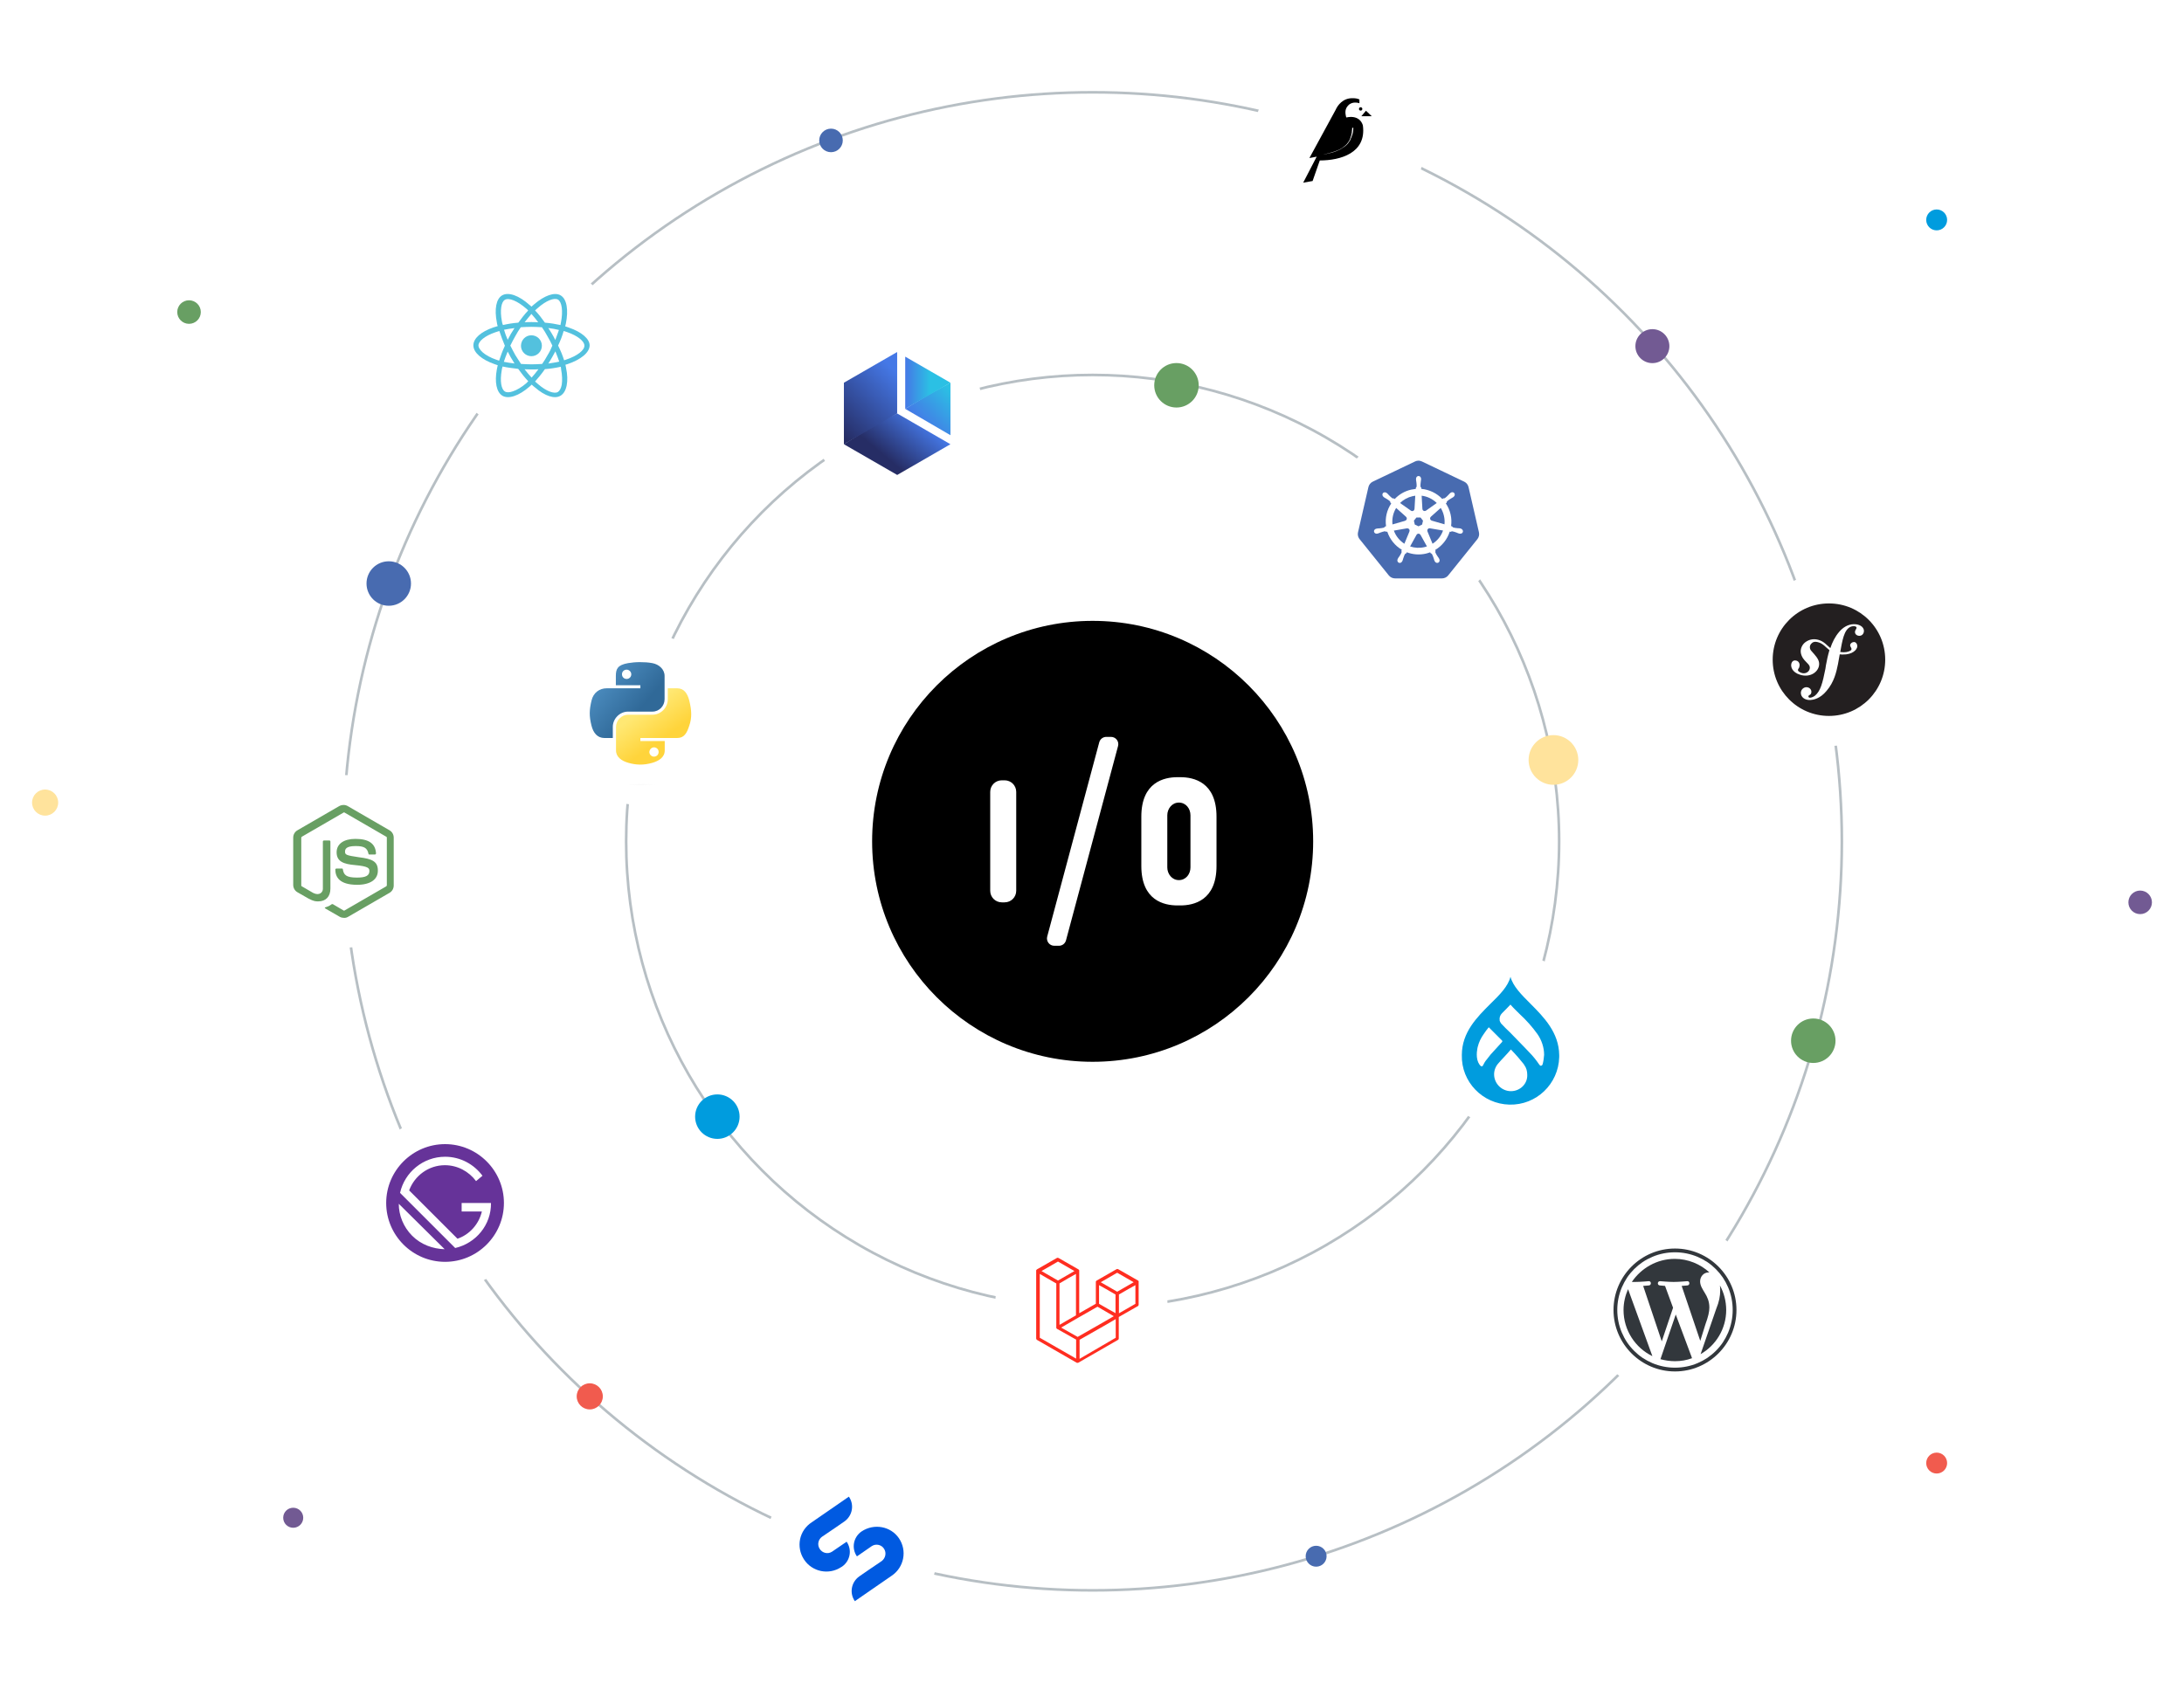<?xml version="1.0" encoding="utf-8"?>
<!-- Generator: Adobe Illustrator 26.0.1, SVG Export Plug-In . SVG Version: 6.00 Build 0)  -->
<svg version="1.1" id="Layer_1" xmlns="http://www.w3.org/2000/svg" xmlns:xlink="http://www.w3.org/1999/xlink" x="0px" y="0px"
	 viewBox="0 0 545 420" style="enable-background:new 0 0 545 420;" xml:space="preserve">
<style type="text/css">
	.st0{fill:#FFFFFF;}
	.st1{fill:none;stroke:#B7BFC4;stroke-width:0.653;stroke-miterlimit:10;}
	.st2{fill:#689F63;}
	.st3{fill:#FFE39C;}
	.st4{fill:#F15B4E;}
	.st5{fill:#486BB0;}
	.st6{fill:#009CDE;}
	.st7{fill:#725A93;}
	.st8{fill:url(#SVGID_1_);}
	.st9{fill:url(#SVGID_00000175324555849734981780000007659649926214839475_);}
	.st10{fill:url(#SVGID_00000125576776906332640000000009218205823486629793_);}
	.st11{fill:url(#SVGID_00000036246537416006689130000009072129864231261611_);}
	.st12{fill:#32373C;}
	.st13{fill:url(#SVGID_00000122721584661802952750000007590929834419899818_);}
	.st14{fill:url(#SVGID_00000111887142272911889760000000476205902040866714_);}
	.st15{opacity:0.444;fill:url(#SVGID_00000168810626420728196930000014231621947440442000_);enable-background:new    ;}
	.st16{fill:#FF2D20;}
	.st17{fill:#663399;}
	.st18{fill:#231F20;}
	.st19{fill:#53C1DE;}
	.st20{fill:#005AE1;}
</style>
<rect class="st0" width="545" height="420"/>
<circle class="st1" cx="272.66" cy="210" r="116.41"/>
<circle class="st1" cx="272.66" cy="210" r="186.96"/>
<circle class="st0" cx="269.83" cy="326.41" r="21.55"/>
<circle class="st0" cx="353.8" cy="129.68" r="21.55"/>
<circle class="st0" cx="159.83" cy="179.39" r="21.55"/>
<circle class="st0" cx="376.92" cy="259.77" r="21.55"/>
<circle class="st0" cx="456.4" cy="164.66" r="21.55"/>
<circle class="st0" cx="85.7" cy="215.01" r="21.55"/>
<circle class="st0" cx="417.98" cy="326.98" r="21.55"/>
<circle class="st0" cx="111.06" cy="300.27" r="21.55"/>
<circle class="st0" cx="132.61" cy="86.4" r="21.55"/>
<circle class="st0" cx="223.88" cy="103.2" r="21.55"/>
<circle class="st2" cx="293.58" cy="96.17" r="5.55"/>
<circle class="st3" cx="387.65" cy="189.69" r="6.2"/>
<circle class="st4" cx="147.17" cy="348.54" r="3.26"/>
<circle class="st5" cx="328.43" cy="388.44" r="2.61"/>
<circle class="st4" cx="483.28" cy="365.19" r="2.61"/>
<circle class="st6" cx="483.28" cy="54.89" r="2.61"/>
<circle class="st7" cx="412.34" cy="86.4" r="4.24"/>
<circle class="st2" cx="47.17" cy="77.89" r="2.94"/>
<circle class="st7" cx="534.06" cy="225.23" r="2.94"/>
<circle class="st5" cx="207.37" cy="35.05" r="2.94"/>
<circle class="st7" cx="73.17" cy="378.84" r="2.5"/>
<circle class="st3" cx="11.26" cy="200.33" r="3.26"/>
<circle class="st2" cx="452.49" cy="259.77" r="5.55"/>
<circle class="st6" cx="179.01" cy="278.72" r="5.55"/>
<circle class="st5" cx="97.01" cy="145.65" r="5.55"/>
<g>
	<g>
		
			<linearGradient id="SVGID_1_" gradientUnits="userSpaceOnUse" x1="230.359" y1="394.514" x2="239.258" y2="385.615" gradientTransform="matrix(1 0 0 1 0 -288)">
			<stop  offset="0" style="stop-color:#4578E6"/>
			<stop  offset="0.9" style="stop-color:#2BC0E4"/>
		</linearGradient>
		<polygon class="st8" points="225.89,102.05 237.18,108.63 237.18,95.53 231.73,98.51 		"/>
		
			<linearGradient id="SVGID_00000172427817016063581200000001489216365931118474_" gradientUnits="userSpaceOnUse" x1="229.372" y1="392.34" x2="218.392" y2="405.425" gradientTransform="matrix(1 0 0 1 0 -288)">
			<stop  offset="0" style="stop-color:#4578E6"/>
			<stop  offset="0.75" style="stop-color:#262D65"/>
		</linearGradient>
		<polygon style="fill:url(#SVGID_00000172427817016063581200000001489216365931118474_);" points="237.17,110.88 223.88,103.2 
			219.48,105.35 210.59,110.88 223.89,118.55 		"/>
		
			<linearGradient id="SVGID_00000140000460857065045850000006369038019423358117_" gradientUnits="userSpaceOnUse" x1="226.31" y1="378.289" x2="208.155" y2="396.444" gradientTransform="matrix(1 0 0 1 0 -288)">
			<stop  offset="0.15" style="stop-color:#4578E6"/>
			<stop  offset="0.95" style="stop-color:#262D65"/>
		</linearGradient>
		<polygon style="fill:url(#SVGID_00000140000460857065045850000006369038019423358117_);" points="223.88,103.2 223.88,87.86 
			210.59,95.53 210.59,110.88 		"/>
		
			<linearGradient id="SVGID_00000005250066005841599970000011563635806981631617_" gradientUnits="userSpaceOnUse" x1="225.893" y1="383.535" x2="237.176" y2="383.535" gradientTransform="matrix(1 0 0 1 0 -288)">
			<stop  offset="0" style="stop-color:#4578E6"/>
			<stop  offset="0.55" style="stop-color:#2BC0E4"/>
		</linearGradient>
		<polygon style="fill:url(#SVGID_00000005250066005841599970000011563635806981631617_);" points="237.18,95.53 225.89,89.02 
			225.89,102.05 		"/>
	</g>
</g>
<g>
	<g>
		<g id="Livello_2_00000031919623957859284630000017948718931559045271_">
			<g id="Livello_1-2_00000176757913358434764230000015048933076787572140_">
				<path class="st6" d="M381.91,250.53c-2.24-2.24-4.37-4.37-4.98-6.72c-0.61,2.41-2.74,4.54-4.98,6.72
					c-3.36,3.36-7.16,7.11-7.16,12.82c-0.17,6.66,5.15,12.2,11.87,12.37c6.72,0.17,12.26-5.15,12.43-11.87c0-0.17,0-0.33,0-0.5
					C389.01,257.7,385.26,253.89,381.91,250.53z M370.99,264.47c-0.39,0.45-0.67,0.95-0.95,1.51c-0.06,0.11-0.11,0.17-0.22,0.17
					h-0.11c-0.28,0-0.56-0.5-0.56-0.5l0,0c-0.06-0.11-0.17-0.28-0.22-0.39l-0.06-0.11c-0.72-1.63-0.11-3.87-0.11-3.87l0,0
					c0.28-1.12,0.78-2.18,1.46-3.13c0.39-0.61,0.84-1.18,1.29-1.74l0.56,0.56l2.74,2.74c0.11,0.11,0.11,0.28,0,0.39l-2.85,3.13l0,0
					L370.99,264.47z M377.04,272.36c-2.3,0-4.2-1.91-4.2-4.2c0-1.01,0.39-2.02,1.06-2.74c0.89-1.06,1.96-2.07,3.13-3.47
					c1.4,1.46,2.3,2.52,3.19,3.64c0.06,0.11,0.11,0.17,0.17,0.28c0.5,0.67,0.72,1.51,0.72,2.35
					C381.24,270.52,379.33,272.36,377.04,272.36L377.04,272.36z M384.93,265.7L384.93,265.7c-0.06,0.17-0.22,0.28-0.39,0.33h-0.06
					c-0.17-0.06-0.28-0.17-0.39-0.33l0,0c-0.72-1.06-1.57-2.13-2.46-3.02l-1.12-1.18l-3.7-3.81c-0.78-0.72-1.51-1.46-2.24-2.24
					c0-0.06-0.06-0.06-0.06-0.11c-0.11-0.17-0.22-0.39-0.28-0.56c0-0.06,0-0.06,0-0.11c-0.11-0.61,0.11-1.29,0.56-1.74
					c0.72-0.72,1.46-1.46,2.13-2.18c0.72,0.84,1.57,1.63,2.35,2.41l0,0c1.63,1.51,3.08,3.13,4.37,4.93c1.06,1.51,1.68,3.36,1.68,5.2
					C385.26,264.14,385.15,264.98,384.93,265.7z"/>
			</g>
		</g>
	</g>
</g>
<g>
	<g>
		<g id="Logotype_00000036955213821665137450000004725697873491246778_">
			<g id="W_Mark_00000128471854495310439290000006834320099198742711_">
				<path class="st12" d="M417.98,312.58c1.94,0,3.82,0.38,5.63,1.13c0.87,0.38,1.69,0.82,2.44,1.31c0.75,0.5,1.5,1.13,2.13,1.76
					s1.25,1.38,1.76,2.13c0.5,0.75,0.94,1.57,1.31,2.44c0.75,1.76,1.13,3.7,1.13,5.63s-0.38,3.82-1.13,5.63
					c-0.38,0.87-0.82,1.69-1.31,2.44c-0.5,0.75-1.13,1.5-1.76,2.13s-1.38,1.25-2.13,1.76c-0.75,0.5-1.57,0.94-2.44,1.31
					c-1.76,0.75-3.7,1.13-5.63,1.13c-1.94,0-3.82-0.38-5.63-1.13c-0.87-0.38-1.69-0.82-2.44-1.31c-0.75-0.5-1.5-1.13-2.13-1.76
					s-1.25-1.38-1.76-2.13c-0.5-0.75-0.94-1.57-1.31-2.44c-0.75-1.76-1.13-3.7-1.13-5.63s0.38-3.82,1.13-5.63
					c0.38-0.87,0.82-1.69,1.31-2.44c0.5-0.75,1.13-1.5,1.76-2.13s1.38-1.25,2.13-1.76c0.75-0.5,1.57-0.94,2.44-1.31
					C414.09,312.96,416.04,312.58,417.98,312.58 M417.98,311.64c-8.46,0-15.34,6.89-15.34,15.34c0,8.46,6.89,15.34,15.34,15.34
					s15.34-6.89,15.34-15.34C433.32,318.53,426.43,311.64,417.98,311.64L417.98,311.64z"/>
				<path class="st12" d="M405.14,326.98c0,5.07,2.94,9.45,7.2,11.52l-6.07-16.72C405.58,323.35,405.14,325.11,405.14,326.98z
					 M426.56,326.36c0-1.57-0.56-2.69-1.06-3.51c-0.63-1.06-1.25-1.94-1.25-3c0-1.19,0.87-2.25,2.13-2.25c0.07,0,0.12,0,0.19,0
					c-2.25-2.07-5.32-3.38-8.65-3.38c-4.45,0-8.39,2.32-10.71,5.76c0.31,0,0.56,0,0.82,0c1.31,0,3.38-0.19,3.38-0.19
					c0.69-0.07,0.75,1,0.07,1.06c0,0-0.69,0.07-1.44,0.12l4.64,13.84l2.82-8.39l-2-5.45c-0.69-0.07-1.31-0.12-1.31-0.12
					c-0.69-0.07-0.63-1.06,0.07-1.06c0,0,2.13,0.19,3.38,0.19c1.31,0,3.38-0.19,3.38-0.19c0.69-0.07,0.75,1,0.07,1.06
					c0,0-0.69,0.07-1.44,0.12l4.64,13.72l1.31-4.2C426.24,328.74,426.56,327.43,426.56,326.36z M418.17,328.11l-3.82,11.15
					c1.13,0.31,2.38,0.5,3.63,0.5c1.5,0,2.94-0.25,4.26-0.75c-0.07-0.07-0.07-0.12-0.07-0.19L418.17,328.11z M429.19,320.84
					c0.07,0.44,0.07,0.82,0.07,1.31c0,1.31-0.25,2.76-1,4.57L424.37,338c3.82-2.19,6.39-6.33,6.39-11.02
					C430.75,324.73,430.19,322.67,429.19,320.84z"/>
			</g>
		</g>
	</g>
</g>
<g>
	<g>
		<g>
			
				<linearGradient id="SVGID_00000105401997755073692630000017905254366323521166_" gradientUnits="userSpaceOnUse" x1="-5416.068" y1="2237.925" x2="-5411.35" y2="2233.867" gradientTransform="matrix(2.962 0 0 -2.991 16187.803 6858.966)">
				<stop  offset="0" style="stop-color:#5A9FD4"/>
				<stop  offset="1" style="stop-color:#306998"/>
			</linearGradient>
			<path style="fill:url(#SVGID_00000105401997755073692630000017905254366323521166_);" d="M159.66,165.27
				c-1.06,0-2.02,0.1-2.94,0.25c-2.59,0.46-3.04,1.42-3.04,3.19v2.33h6.12v0.76h-8.4c-1.77,0-3.34,1.06-3.8,3.09
				c-0.55,2.33-0.61,3.8,0,6.23c0.46,1.82,1.47,3.09,3.24,3.09h2.08v-2.79c0-2.02,1.72-3.8,3.8-3.8h6.08c1.72,0,3.04-1.42,3.04-3.09
				v-5.82c0-1.67-1.42-2.89-3.04-3.19C161.78,165.33,160.72,165.27,159.66,165.27L159.66,165.27z M156.37,167.15
				c0.61,0,1.16,0.51,1.16,1.16c0,0.65-0.51,1.16-1.16,1.16c-0.66,0-1.16-0.51-1.16-1.16C155.2,167.66,155.71,167.15,156.37,167.15
				L156.37,167.15z"/>
			
				<linearGradient id="SVGID_00000125598971091731898310000011985453628538485648_" gradientUnits="userSpaceOnUse" x1="-5409.514" y1="2231.419" x2="-5411.199" y2="2233.803" gradientTransform="matrix(2.962 0 0 -2.991 16187.803 6858.966)">
				<stop  offset="0" style="stop-color:#FFD43B"/>
				<stop  offset="1" style="stop-color:#FFE873"/>
			</linearGradient>
			<path style="fill:url(#SVGID_00000125598971091731898310000011985453628538485648_);" d="M166.64,171.8v2.74
				c0,2.13-1.77,3.85-3.8,3.85h-6.08c-1.67,0-3.04,1.42-3.04,3.09v5.82c0,1.67,1.42,2.63,3.04,3.09c1.93,0.56,3.8,0.66,6.08,0
				c1.52-0.46,3.04-1.32,3.04-3.09v-2.33h-6.08v-0.76h9.17c1.77,0,2.43-1.21,3.04-3.09c0.66-1.93,0.61-3.75,0-6.23
				c-0.46-1.77-1.27-3.09-3.04-3.09H166.64z M163.2,186.54c0.66,0,1.16,0.51,1.16,1.16c0,0.65-0.51,1.16-1.16,1.16
				c-0.61,0-1.16-0.51-1.16-1.16C162.09,187.05,162.6,186.54,163.2,186.54z"/>
			
				<radialGradient id="SVGID_00000006670162953160926750000009916203239042690716_" cx="-7245.095" cy="1059.356" r="1.387" gradientTransform="matrix(0 -1.144 -5.028 0 5486.195 -8091.219)" gradientUnits="userSpaceOnUse">
				<stop  offset="0" style="stop-color:#B8B8B8;stop-opacity:0.498"/>
				<stop  offset="1" style="stop-color:#7F7F7F;stop-opacity:0"/>
			</radialGradient>
			
				<path style="opacity:0.444;fill:url(#SVGID_00000006670162953160926750000009916203239042690716_);enable-background:new    ;" d="
				M168.06,194.39c0,0.86-3.64,1.57-8.2,1.57c-4.51,0-8.2-0.71-8.2-1.57c0-0.86,3.64-1.57,8.2-1.57
				C164.37,192.77,168.06,193.48,168.06,194.39z"/>
		</g>
	</g>
</g>
<g>
	<g>
		<g>
			<path class="st16" d="M284.14,319.93c0,0.04,0,0.08,0,0.12v5.63c0,0.12-0.08,0.29-0.21,0.34l-4.75,2.71v5.38
				c0,0.12-0.08,0.29-0.21,0.34l-9.87,5.68c-0.04,0-0.04,0-0.08,0.04c0,0,0,0-0.04,0c-0.08,0-0.12,0-0.21,0h-0.04
				c-0.04,0-0.04,0-0.08-0.04l-9.87-5.68c-0.12-0.08-0.21-0.21-0.21-0.34v-16.87c0-0.04,0-0.08,0-0.12v-0.04
				c0-0.04,0-0.04,0.04-0.08c0,0,0-0.04,0.04-0.04l0.04-0.04c0,0,0.04,0,0.04-0.04l0.04-0.04l0,0l4.96-2.84
				c0.12-0.08,0.29-0.08,0.42,0l4.96,2.84l0,0l0.04,0.04c0,0,0.04,0,0.04,0.04l0.04,0.04c0,0,0,0.04,0.04,0.04c0,0,0,0.04,0.04,0.08
				v0.04c0,0.04,0,0.08,0,0.12v10.55l4.15-2.37v-5.38c0-0.04,0-0.08,0-0.12v-0.04c0-0.04,0-0.04,0.04-0.08c0,0,0-0.04,0.04-0.04
				l0.04-0.04c0,0,0.04,0,0.04-0.04l0.04-0.04l0,0l4.96-2.84c0.12-0.08,0.29-0.08,0.42,0l4.96,2.84l0.04,0.04c0,0,0.04,0,0.04,0.04
				l0.04,0.04c0,0,0,0.04,0.04,0.04C284.14,319.85,284.14,319.89,284.14,319.93L284.14,319.93L284.14,319.93z M283.33,325.44v-4.66
				l-1.74,0.97l-2.37,1.36v4.7L283.33,325.44L283.33,325.44z M278.42,333.91v-4.66l-2.33,1.36l-6.69,3.81v4.75L278.42,333.91z
				 M259.47,317.98v15.93l9.07,5.21v-4.75l-4.75-2.67l0,0l0,0l-0.04-0.04c0,0-0.04,0-0.04-0.04l0,0l-0.04-0.04l-0.04-0.04l0,0
				c0,0,0-0.04-0.04-0.04v-0.04l0,0v-0.04v-0.04v-11.02l-2.37-1.36L259.47,317.98L259.47,317.98z M264.01,314.89l-4.11,2.37
				l4.11,2.37l4.11-2.37L264.01,314.89L264.01,314.89z M266.13,329.68l2.37-1.36v-10.34l-1.74,0.97l-2.37,1.4v10.34L266.13,329.68z
				 M278.79,317.68l-4.11,2.37l4.11,2.37l4.11-2.37L278.79,317.68z M278.42,323.15l-2.42-1.4l-1.74-0.97v4.66l2.37,1.36l1.74,0.97
				v-4.62L278.42,323.15L278.42,323.15z M268.92,333.7l6.01-3.43l3.01-1.74l-4.07-2.37l-4.75,2.71l-4.32,2.5L268.92,333.7z"/>
		</g>
	</g>
</g>
<g>
	<g>
		<g id="XMLID_00000039124130493224572350000011801042228833779098_">
			<path id="XMLID_00000181776202457316006650000010285613452465092279_" class="st2" d="M85.93,229.11c-0.39,0-0.78-0.08-1.09-0.24
				l-3.51-2.02c-0.47-0.24-0.24-0.39-0.08-0.39c0.7-0.24,0.78-0.24,1.56-0.78c0.08,0,0.24,0,0.24,0l2.65,1.56
				c0.08,0.08,0.24,0.08,0.31,0l10.36-6c0.08-0.08,0.16-0.16,0.16-0.24v-11.92c0-0.16-0.08-0.24-0.16-0.24l-10.36-6
				c-0.08-0.08-0.24-0.08-0.31,0l-10.36,6c-0.08,0.08-0.16,0.16-0.16,0.24V221c0,0.16,0.08,0.24,0.16,0.24l2.81,1.64
				c1.56,0.78,2.42-0.16,2.42-1.01v-11.84c0-0.16,0.16-0.24,0.31-0.24h1.33c0.16,0,0.24,0.16,0.24,0.24v11.77
				c0,2.02-1.17,3.19-3.04,3.19c-0.62,0-1.09,0-2.42-0.7l-2.73-1.56c-0.7-0.39-1.09-1.09-1.09-1.87v-11.77
				c0-0.78,0.39-1.48,1.09-1.87l10.36-6c0.7-0.39,1.56-0.39,2.18,0l10.36,6c0.7,0.39,1.09,1.09,1.09,1.87v11.92
				c0,0.78-0.39,1.48-1.09,1.87l-10.36,6C86.71,228.95,86.33,229.11,85.93,229.11"/>
			<path id="XMLID_00000046326984914912810570000002211941596235167901_" class="st2" d="M89.13,220.85c-4.52,0-5.45-2.02-5.45-3.82
				c0-0.16,0.16-0.24,0.31-0.24h1.33c0.16,0,0.24,0.08,0.24,0.24c0.24,1.33,0.78,2.02,3.51,2.02c2.18,0,3.11-0.47,3.11-1.64
				c0-0.7-0.24-1.17-3.58-1.48c-2.81-0.24-4.6-0.86-4.6-3.19c0-2.1,1.79-3.35,4.68-3.35c3.35,0,4.99,1.17,5.15,3.58
				c0,0.08,0,0.16-0.08,0.24c-0.08,0.08-0.16,0.08-0.24,0.08h-1.33c-0.16,0-0.24-0.08-0.24-0.24c-0.31-1.4-1.09-1.87-3.19-1.87
				c-2.42,0-2.65,0.78-2.65,1.4c0,0.78,0.31,0.93,3.51,1.4c3.19,0.39,4.68,1.01,4.68,3.27C94.35,219.52,92.4,220.85,89.13,220.85"/>
		</g>
	</g>
</g>
<g>
	<path class="st17" d="M111.06,285.58c-8.09,0-14.69,6.6-14.69,14.69s6.6,14.69,14.69,14.69s14.69-6.6,14.69-14.69
		S119.16,285.58,111.06,285.58z M102.86,308.46c-2.21-2.21-3.35-5.15-3.35-7.99l11.45,11.34
		C108.02,311.72,105.08,310.68,102.86,308.46z M113.59,311.51l-13.76-13.76c1.14-5.15,5.77-9.02,11.24-9.02
		c3.87,0,7.22,1.91,9.33,4.74l-1.6,1.34c-1.8-2.42-4.64-3.97-7.78-3.97c-4.07,0-7.58,2.63-8.92,6.29l12.06,12.06
		c3.04-1.03,5.36-3.66,6.09-6.8h-5.05v-2.12h7.32C122.61,305.74,118.74,310.33,113.59,311.51z"/>
</g>
<g>
	<path class="st5" d="M352.09,127.47c0.09,0.07,0.2,0.1,0.33,0.1c0.3,0,0.54-0.24,0.55-0.53l0.01-0.01l0.19-3.3
		c-0.22,0.03-0.45,0.07-0.67,0.12c-1.23,0.28-2.29,0.88-3.13,1.7L352.09,127.47L352.09,127.47z"/>
	<path class="st5" d="M354.95,127.03c0.01,0.11,0.05,0.23,0.12,0.32c0.19,0.24,0.52,0.27,0.76,0.1l0.01,0.01l2.69-1.91
		c-1.02-0.99-2.34-1.65-3.77-1.82L354.95,127.03L354.95,127.03z"/>
	<path class="st5" d="M350.65,129.96c0.11-0.03,0.21-0.09,0.29-0.19c0.19-0.24,0.15-0.57-0.07-0.76V129l-2.47-2.21
		c-0.73,1.19-1.08,2.63-0.92,4.11l3.17-0.91L350.65,129.96z"/>
	<path class="st5" d="M351.74,132.31c-0.06-0.25-0.28-0.43-0.54-0.43l0,0c-0.03,0-0.07,0-0.11,0.01l-0.01-0.01l-3.25,0.56
		c0.5,1.39,1.44,2.52,2.62,3.28l1.26-3.04l-0.01-0.01C351.75,132.55,351.76,132.42,351.74,132.31z"/>
	<polygon class="st5" points="353.05,130.93 353.97,131.37 354.88,130.93 355.1,129.96 354.48,129.17 353.46,129.17 352.83,129.96 	
		"/>
	<path class="st5" d="M354.46,133.5c-0.05-0.1-0.14-0.18-0.25-0.24c-0.08-0.04-0.17-0.06-0.26-0.05c-0.19,0.01-0.37,0.11-0.47,0.29
		l0,0l-1.6,2.89c1.11,0.38,2.33,0.46,3.56,0.18c0.22-0.05,0.43-0.11,0.64-0.18l-1.61-2.9L354.46,133.5L354.46,133.5z"/>
	<path class="st5" d="M369.06,132.87l-2.6-11.3c-0.14-0.59-0.54-1.09-1.09-1.35l-10.53-5.03c-0.31-0.14-0.64-0.22-0.97-0.2l0,0
		c-0.27,0.01-0.53,0.08-0.77,0.2l-10.53,5.03c-0.55,0.26-0.95,0.76-1.09,1.35l-2.6,11.3c-0.12,0.53-0.02,1.08,0.27,1.53
		c0.03,0.05,0.07,0.11,0.12,0.16l7.29,9.06c0.39,0.48,0.96,0.75,1.57,0.75h11.69c0.61,0,1.19-0.27,1.57-0.75l7.29-9.06
		C369.05,134.09,369.19,133.46,369.06,132.87z M365.06,132.74c-0.08,0.34-0.44,0.54-0.82,0.46h-0.01c-0.01,0-0.01,0-0.01-0.01
		c-0.05-0.01-0.12-0.02-0.16-0.03c-0.22-0.06-0.37-0.14-0.57-0.22c-0.42-0.15-0.76-0.27-1.1-0.32c-0.17-0.01-0.26,0.07-0.35,0.13
		c-0.05-0.01-0.19-0.03-0.27-0.05c-0.6,1.9-1.89,3.54-3.63,4.57c0.03,0.07,0.08,0.23,0.1,0.25c-0.04,0.1-0.1,0.21-0.05,0.37
		c0.12,0.32,0.32,0.63,0.56,1c0.12,0.17,0.24,0.31,0.34,0.5c0.03,0.05,0.06,0.12,0.08,0.17c0.16,0.35,0.05,0.74-0.27,0.89
		c-0.31,0.15-0.71-0.01-0.87-0.36c-0.03-0.05-0.06-0.12-0.08-0.16c-0.09-0.2-0.12-0.38-0.18-0.57c-0.14-0.42-0.26-0.76-0.43-1.06
		c-0.1-0.14-0.22-0.16-0.32-0.2c-0.02-0.03-0.09-0.17-0.14-0.24c-0.35,0.13-0.71,0.24-1.08,0.33c-1.63,0.37-3.27,0.22-4.73-0.34
		l-0.14,0.26c-0.1,0.03-0.21,0.06-0.27,0.13c-0.23,0.27-0.32,0.71-0.49,1.13c-0.07,0.2-0.09,0.37-0.18,0.57
		c-0.02,0.05-0.05,0.11-0.08,0.16l0,0l0,0c-0.17,0.35-0.55,0.51-0.87,0.35c-0.31-0.15-0.43-0.55-0.27-0.89
		c0.03-0.05,0.06-0.12,0.08-0.17c0.1-0.2,0.22-0.33,0.34-0.5c0.24-0.37,0.45-0.71,0.57-1.03c0.03-0.1-0.01-0.25-0.06-0.36l0.12-0.27
		c-1.68-0.99-3-2.58-3.64-4.54l-0.27,0.05c-0.07-0.04-0.22-0.14-0.36-0.13c-0.34,0.05-0.68,0.18-1.1,0.32
		c-0.2,0.07-0.35,0.16-0.57,0.22c-0.05,0.01-0.11,0.03-0.16,0.04c-0.01,0-0.01,0-0.01,0.01h-0.01c-0.37,0.08-0.74-0.12-0.82-0.46
		c-0.08-0.34,0.16-0.68,0.54-0.77h0.01h0.01c0.05-0.01,0.12-0.03,0.17-0.04c0.22-0.04,0.4-0.03,0.61-0.05
		c0.44-0.05,0.8-0.08,1.13-0.18c0.1-0.04,0.2-0.18,0.27-0.27l0.26-0.08c-0.29-2.05,0.2-4.05,1.29-5.69l-0.2-0.18
		c-0.01-0.08-0.03-0.26-0.12-0.37c-0.25-0.24-0.56-0.42-0.94-0.66c-0.18-0.1-0.35-0.18-0.52-0.31c-0.04-0.03-0.09-0.07-0.13-0.1
		l-0.01-0.01c-0.3-0.24-0.37-0.66-0.16-0.93c0.12-0.15,0.31-0.23,0.5-0.22c0.15,0.01,0.31,0.06,0.44,0.16
		c0.05,0.03,0.1,0.08,0.14,0.11c0.17,0.14,0.27,0.29,0.42,0.44c0.31,0.31,0.57,0.57,0.85,0.77c0.15,0.08,0.26,0.05,0.37,0.04
		c0.04,0.03,0.16,0.11,0.23,0.16c1.07-1.14,2.48-1.98,4.12-2.35c0.38-0.08,0.76-0.14,1.14-0.18l0.01-0.27
		c0.08-0.08,0.18-0.2,0.2-0.33c0.03-0.34-0.02-0.71-0.07-1.14c-0.03-0.2-0.08-0.38-0.08-0.6c0-0.05,0-0.11,0-0.16
		c0-0.01,0-0.01,0-0.02c0-0.39,0.28-0.7,0.63-0.7c0.35,0,0.63,0.31,0.63,0.7c0,0.05,0,0.13,0,0.18c-0.01,0.22-0.06,0.39-0.08,0.6
		c-0.05,0.44-0.1,0.8-0.07,1.14c0.03,0.17,0.12,0.24,0.21,0.31c0,0.05,0.01,0.2,0.01,0.28c2,0.18,3.87,1.1,5.23,2.53l0.24-0.17
		c0.08,0.01,0.26,0.03,0.39-0.04c0.28-0.19,0.54-0.45,0.85-0.77c0.14-0.15,0.25-0.29,0.42-0.44c0.04-0.03,0.1-0.08,0.14-0.11
		c0.3-0.24,0.72-0.22,0.94,0.06c0.22,0.27,0.15,0.69-0.16,0.93c-0.05,0.03-0.1,0.08-0.14,0.11c-0.18,0.13-0.35,0.2-0.52,0.31
		c-0.38,0.24-0.69,0.42-0.94,0.66c-0.12,0.12-0.11,0.24-0.12,0.36c-0.03,0.03-0.16,0.14-0.22,0.2c0.54,0.81,0.95,1.72,1.18,2.73
		c0.23,0.99,0.26,1.98,0.13,2.94l0.25,0.07c0.05,0.07,0.14,0.22,0.27,0.27c0.33,0.1,0.69,0.14,1.13,0.18
		c0.21,0.02,0.39,0.01,0.61,0.05c0.05,0.01,0.13,0.03,0.18,0.05C364.89,132.06,365.13,132.4,365.06,132.74z"/>
	<path class="st5" d="M359.52,126.78L359.52,126.78l-2.46,2.2v0.01c-0.08,0.07-0.15,0.18-0.18,0.29c-0.07,0.29,0.11,0.58,0.39,0.66
		v0.01l3.19,0.92c0.07-0.69,0.03-1.4-0.14-2.12C360.16,128.04,359.89,127.38,359.52,126.78z"/>
	<path class="st5" d="M356.84,131.87c-0.04-0.01-0.08-0.01-0.13-0.01l0,0c-0.07,0.01-0.14,0.02-0.22,0.05
		c-0.27,0.13-0.39,0.45-0.27,0.72l-0.01,0.01l1.27,3.08c1.23-0.78,2.15-1.95,2.62-3.3L356.84,131.87L356.84,131.87z"/>
</g>
<g>
	<g>
		<g>
			<path class="st18" d="M470.44,164.66c0,7.76-6.27,14.04-14.04,14.04s-14.04-6.27-14.04-14.04c0-7.76,6.27-14.04,14.04-14.04
				S470.44,156.9,470.44,164.66z"/>
			<path class="st0" d="M462.54,155.8c-1.45,0.05-2.68,0.84-3.6,1.93c-1.01,1.18-1.71,2.59-2.19,4.04c-0.87-0.7-1.58-1.67-2.98-2.06
				c-1.1-0.31-2.24-0.18-3.29,0.61c-0.48,0.35-0.84,0.92-1.01,1.45c-0.44,1.36,0.44,2.59,0.84,3.03l0.87,0.92
				c0.18,0.18,0.61,0.66,0.39,1.32c-0.22,0.74-1.1,1.23-2.02,0.92c-0.39-0.13-1.01-0.44-0.87-0.84c0.05-0.18,0.18-0.31,0.26-0.44
				c0.05-0.13,0.08-0.22,0.08-0.31c0.18-0.53-0.05-1.23-0.66-1.45c-0.53-0.18-1.1-0.05-1.32,0.66c-0.26,0.79,0.13,2.24,2.19,2.85
				c2.37,0.74,4.39-0.57,4.69-2.28c0.18-1.05-0.31-1.84-1.18-2.85l-0.7-0.79c-0.44-0.44-0.57-1.18-0.13-1.76
				c0.39-0.48,0.92-0.7,1.8-0.44c1.27,0.35,1.84,1.23,2.81,1.97c-0.39,1.32-0.66,2.59-0.87,3.77l-0.13,0.87
				c-0.71,3.6-1.23,5.57-2.59,6.71c-0.26,0.18-0.66,0.48-1.27,0.53c-0.31,0-0.39-0.22-0.39-0.31c0-0.22,0.18-0.31,0.31-0.39
				c0.18-0.08,0.44-0.26,0.44-0.79c0-0.61-0.53-1.14-1.27-1.14c-0.57,0-1.4,0.53-1.36,1.49c0.05,1.01,0.97,1.76,2.37,1.71
				c0.74-0.05,2.42-0.31,4.04-2.28c1.93-2.24,2.46-4.78,2.85-6.67l0.44-2.46c0.26,0.05,0.53,0.05,0.79,0.05
				c2.37,0.05,3.55-1.18,3.6-2.06c0-0.53-0.35-1.1-0.87-1.05c-0.35,0-0.84,0.26-0.92,0.74c-0.08,0.48,0.74,0.97,0.08,1.4
				c-0.48,0.31-1.36,0.53-2.55,0.35l0.22-1.23c0.44-2.32,1.01-5.18,3.11-5.22c0.18,0,0.71,0,0.74,0.39c0,0.13-0.05,0.18-0.18,0.44
				c-0.13,0.22-0.22,0.39-0.22,0.61c0,0.57,0.48,0.97,1.14,0.97c0.87-0.05,1.14-0.87,1.1-1.32
				C465.04,156.41,463.94,155.75,462.54,155.8z"/>
		</g>
	</g>
</g>
<g>
	<g>
		<g>
			<path class="st0" d="M116.29,86.25c0,2.46,2.4,4.75,6.19,6.08c-0.74,3.79-0.16,6.88,1.92,8.11c2.14,1.23,5.33,0.37,8.33-2.24
				c2.93,2.51,5.92,3.52,8,2.34c2.14-1.23,2.78-4.53,2.02-8.43c3.95-1.28,6.19-3.25,6.19-5.76c0-2.4-2.4-4.48-6.14-5.76
				c0.86-4.11,0.1-7.1-2.02-8.33c-2.08-1.23-5.07-0.16-8.06,2.46c-3.09-2.78-6.08-3.57-8.27-2.34c-2.08,1.23-2.66,4.32-1.92,8.21
				C118.8,81.72,116.29,83.85,116.29,86.25z"/>
			<path class="st19" d="M141.95,81.77c-0.32-0.1-0.59-0.22-0.91-0.32c0.05-0.22,0.1-0.42,0.16-0.64c0.69-3.41,0.27-6.19-1.33-7.1
				c-1.5-0.86-4,0.05-6.51,2.19c-0.27,0.22-0.48,0.42-0.74,0.64c-0.16-0.16-0.32-0.32-0.48-0.42c-2.61-2.34-5.23-3.31-6.83-2.4
				c-1.5,0.86-1.97,3.47-1.33,6.72c0.05,0.32,0.1,0.64,0.22,0.96c-0.37,0.1-0.74,0.22-1.06,0.32c-3.09,1.06-5.01,2.72-5.01,4.48
				c0,1.82,2.08,3.57,5.28,4.69c0.27,0.1,0.54,0.16,0.8,0.27c-0.1,0.37-0.16,0.69-0.22,1.01c-0.59,3.2-0.1,5.71,1.38,6.61
				c1.55,0.91,4.16,0,6.72-2.24c0.22-0.16,0.42-0.37,0.59-0.54c0.27,0.27,0.54,0.48,0.8,0.69c2.46,2.14,4.91,2.99,6.4,2.08
				c1.55-0.91,2.08-3.63,1.38-6.93c-0.05-0.27-0.1-0.54-0.16-0.8c0.16-0.05,0.37-0.1,0.54-0.16c3.31-1.12,5.5-2.88,5.5-4.69
				C147.12,84.55,145.1,82.84,141.95,81.77L141.95,81.77L141.95,81.77z"/>
			<path class="st0" d="M141.25,89.77c-0.16,0.05-0.32,0.1-0.48,0.16c-0.37-1.18-0.86-2.4-1.5-3.68c0.59-1.23,1.06-2.46,1.38-3.63
				c0.32,0.1,0.59,0.16,0.86,0.27c2.66,0.91,4.32,2.29,4.32,3.36C145.89,87.38,144.14,88.81,141.25,89.77L141.25,89.77L141.25,89.77
				z M140.02,92.18c0.27,1.44,0.32,2.78,0.16,3.84c-0.16,0.91-0.54,1.55-0.96,1.82c-0.91,0.54-2.88-0.16-4.96-1.97
				c-0.27-0.22-0.48-0.42-0.74-0.64c0.8-0.91,1.65-1.92,2.46-3.09c1.38-0.1,2.72-0.32,3.95-0.59
				C139.97,91.69,140.02,91.91,140.02,92.18L140.02,92.18L140.02,92.18z M128.02,97.67c-0.91,0.32-1.6,0.32-2.02,0.05
				c-0.91-0.54-1.28-2.56-0.8-5.28c0.05-0.32,0.1-0.64,0.22-0.96c1.18,0.27,2.51,0.42,3.89,0.59c0.8,1.12,1.65,2.19,2.51,3.09
				c-0.16,0.16-0.37,0.37-0.54,0.54C130.16,96.65,128.98,97.35,128.02,97.67L128.02,97.67L128.02,97.67z M123.81,89.77
				c-1.38-0.48-2.56-1.12-3.36-1.82c-0.69-0.64-1.06-1.23-1.06-1.7c0-1.06,1.55-2.4,4.21-3.31c0.32-0.1,0.64-0.22,1.01-0.32
				c0.37,1.18,0.86,2.4,1.38,3.68c-0.59,1.28-1.06,2.51-1.44,3.73C124.29,89.94,124.08,89.88,123.81,89.77L123.81,89.77
				L123.81,89.77z M125.25,80.23c-0.54-2.78-0.16-4.91,0.74-5.39c0.96-0.59,3.09,0.22,5.39,2.24c0.16,0.1,0.27,0.27,0.42,0.42
				c-0.86,0.91-1.65,1.92-2.46,3.04c-1.38,0.1-2.66,0.32-3.84,0.59C125.36,80.81,125.31,80.55,125.25,80.23L125.25,80.23
				L125.25,80.23z M137.73,83.32c-0.27-0.48-0.59-0.96-0.91-1.44c0.91,0.1,1.82,0.27,2.66,0.48c-0.27,0.8-0.59,1.65-0.91,2.51
				C138.32,84.33,138.05,83.85,137.73,83.32L137.73,83.32L137.73,83.32z M132.61,78.36c0.59,0.64,1.12,1.33,1.7,2.08
				c-0.59-0.05-1.12-0.05-1.7-0.05c-0.58,0-1.12,0-1.7,0.05C131.49,79.69,132.08,79,132.61,78.36L132.61,78.36L132.61,78.36z
				 M127.49,83.32c-0.27,0.48-0.54,1.01-0.8,1.5c-0.37-0.86-0.69-1.7-0.91-2.51c0.86-0.16,1.7-0.32,2.61-0.42
				C128.07,82.36,127.81,82.84,127.49,83.32L127.49,83.32L127.49,83.32z M128.39,90.73c-0.96-0.1-1.87-0.27-2.66-0.42
				c0.27-0.8,0.59-1.7,0.96-2.56c0.27,0.48,0.54,1.01,0.8,1.5l0,0C127.81,89.77,128.13,90.26,128.39,90.73L128.39,90.73
				L128.39,90.73z M132.66,94.25c-0.59-0.64-1.18-1.33-1.76-2.08c0.54,0,1.12,0.05,1.7,0.05s1.18,0,1.76-0.05
				C133.79,92.92,133.25,93.61,132.66,94.25L132.66,94.25L132.66,94.25z M138.59,87.7c0.37,0.91,0.69,1.76,0.96,2.56
				c-0.86,0.22-1.76,0.32-2.72,0.48c0.32-0.48,0.59-0.96,0.91-1.5C138.05,88.71,138.32,88.23,138.59,87.7L138.59,87.7L138.59,87.7z
				 M136.67,88.6c-0.42,0.8-0.91,1.55-1.38,2.24c-0.86,0.05-1.76,0.1-2.66,0.1c-0.91,0-1.76-0.05-2.61-0.1
				c-0.48-0.69-0.96-1.5-1.44-2.24l0,0c-0.42-0.8-0.86-1.55-1.23-2.34c0.37-0.8,0.8-1.55,1.23-2.34l0,0
				c0.42-0.8,0.91-1.55,1.38-2.24c0.86-0.05,1.76-0.1,2.61-0.1l0,0c0.91,0,1.76,0.05,2.66,0.1c0.48,0.69,0.96,1.44,1.38,2.24
				c0.48,0.8,0.86,1.55,1.23,2.34C137.52,87.06,137.14,87.85,136.67,88.6L136.67,88.6L136.67,88.6z M139.23,74.78
				c0.96,0.54,1.33,2.83,0.74,5.76c-0.05,0.22-0.1,0.37-0.1,0.59c-1.23-0.27-2.51-0.48-3.89-0.59c-0.8-1.12-1.6-2.19-2.46-3.04
				c0.22-0.22,0.42-0.42,0.64-0.59C136.3,75,138.32,74.25,139.23,74.78L139.23,74.78L139.23,74.78z"/>
			<path class="st19" d="M132.61,83.69c1.44,0,2.61,1.18,2.61,2.61c0,1.44-1.18,2.61-2.61,2.61c-1.44,0-2.61-1.18-2.61-2.61
				C130.05,84.81,131.17,83.69,132.61,83.69"/>
		</g>
	</g>
</g>
<circle class="st0" cx="272.66" cy="210" r="65.29"/>
<path d="M297.07,203.5c0,1.67,0,11.35,0,13.01c0,1.67-1.14,3.17-2.89,3.17c-1.75,0-2.89-1.57-2.89-3.17s0-11.42,0-13.01
	c0-1.59,1.14-3.17,2.89-3.17C295.93,200.33,297.07,201.83,297.07,203.5z M272.66,154.97c-30.39,0-55.03,24.64-55.03,55.03
	c0,30.39,24.64,55.03,55.03,55.03s55.03-24.64,55.03-55.03S303.06,154.97,272.66,154.97z M253.59,222.34c0,1.6-1.29,2.89-2.89,2.89
	h-0.71c-1.6,0-2.89-1.29-2.89-2.89v-24.68c0-1.6,1.29-2.89,2.89-2.89h0.71c1.6,0,2.89,1.29,2.89,2.89V222.34z M279,186.22
	l-12.99,48.5c-0.22,0.8-0.93,1.35-1.76,1.35h-1.17c-1.19,0-2.06-1.14-1.76-2.29l12.99-48.5c0.22-0.8,0.93-1.35,1.76-1.35h1.17
	C278.44,183.93,279.32,185.06,279,186.22z M303.57,216.15c0,8.63-5.7,9.85-9.02,9.85h-0.72c-3.32,0-9.02-1.21-9.02-9.85
	c0-3.42,0-8.89,0-12.31c0-8.63,5.7-9.85,9.02-9.85h0.72c3.32,0,9.02,1.21,9.02,9.85C303.57,207.26,303.57,212.74,303.57,216.15z"/>
<circle class="st0" cx="334.25" cy="35.05" r="21.55"/>
<circle class="st0" cx="212.51" cy="386.61" r="21.55"/>
<g>
	<path class="st20" d="M210.13,391.03c2.03-1.41,2.56-4.17,1.14-6.21l-3.66,2.5c-1.04,0.68-2.45,0.32-3.08-0.74
		c-0.63-0.99-0.36-2.3,0.57-2.98l3.39-2.3l2.2-1.52c2.03-1.41,2.56-4.17,1.14-6.21l-3.7,2.56l-5.52,3.81
		c-3.18,2.03-4.02,6.16-1.99,9.29c2.03,3.13,6.21,3.96,9.29,1.93C209.97,391.13,210.07,391.08,210.13,391.03L210.13,391.03z"/>
	<path class="st20" d="M214.98,382.27c-2.03,1.41-2.56,4.17-1.14,6.21l3.7-2.56c1.04-0.68,2.45-0.36,3.08,0.68
		c0.63,0.99,0.36,2.3-0.57,3.03l-3.39,2.3l-2.2,1.52c-2.03,1.41-2.56,4.17-1.14,6.21l3.7-2.56l5.52-3.81
		c3.08-2.09,3.87-6.26,1.78-9.34C222.28,380.96,218.11,380.17,214.98,382.27C215.04,382.27,215.04,382.27,214.98,382.27
		L214.98,382.27z"/>
</g>
<g>
	<path class="st0" d="M339.22,24.84v0.95c0,0-1.72-0.63-2.81,0.53c-0.81,0.84-0.88,1.75-0.5,3.02c3.62,0,4.18,2.01,4.18,2.01
		l-0.35-2.32l1.12-1.37C340.87,25.99,339.5,24.9,339.22,24.84z"/>
	<circle cx="339.54" cy="27.19" r="0.42"/>
	<path d="M340.1,31.33c0,0-0.56-2.78-4.15-2.01c-0.35-1.27-0.31-2.18,0.5-3.02c1.09-1.16,2.78-0.53,2.78-0.53v-0.95
		c-0.6-0.28-1.16-0.31-1.79-0.31c-2.32,0-3.62,1.72-4.15,2.92l-6.54,12.02l1.82-0.35l-3.37,6.5l2.35-0.42l1.79-5.13
		C334.47,40.05,341.01,38.22,340.1,31.33z"/>
	<path d="M342.31,29.01l-1.44-1.37l-1.16,1.37H342.31z"/>
	<path class="st0" d="M330.19,38.57c0,0,0.17-0.03,0.46-0.1c0.31-0.07,0.7-0.17,1.23-0.31c0.24-0.07,0.53-0.14,0.81-0.24
		s0.6-0.21,0.88-0.31c0.31-0.1,0.6-0.28,0.91-0.42c0.31-0.17,0.6-0.35,0.84-0.56c0.07-0.03,0.14-0.1,0.21-0.17l0.21-0.17l0.35-0.35
		c0.1-0.1,0.21-0.24,0.31-0.39c0.03-0.07,0.1-0.14,0.14-0.21l0.07-0.1l0.07-0.1c0.03-0.07,0.07-0.14,0.1-0.21
		c0.03-0.07,0.07-0.14,0.1-0.21c0.03-0.03,0.03-0.07,0.03-0.1c0.03-0.03,0.03-0.07,0.03-0.1c0.03-0.07,0.07-0.14,0.07-0.21
		c0.03-0.14,0.1-0.28,0.14-0.39c0.03-0.14,0.07-0.28,0.1-0.39c0.03-0.1,0.03-0.24,0.07-0.35c0.04-0.11,0.03-0.21,0.03-0.31
		c0.03-0.1,0.03-0.21,0.03-0.28c0.03-0.07,0.03-0.17,0.03-0.24c0.03-0.31,0.03-0.46,0.03-0.46l0.28,0.03c0,0-0.03,0.17-0.03,0.5
		c-0.03,0.07-0.03,0.17-0.03,0.24c-0.03,0.1-0.03,0.21-0.03,0.31c-0.03,0.1-0.03,0.21-0.07,0.31c-0.04,0.1-0.07,0.24-0.1,0.35
		c-0.03,0.14-0.07,0.24-0.14,0.39c-0.03,0.14-0.1,0.28-0.17,0.42c-0.03,0.07-0.07,0.14-0.1,0.21c-0.03,0.03-0.03,0.07-0.03,0.1
		c-0.03,0.03-0.03,0.07-0.03,0.1c-0.03,0.07-0.07,0.14-0.1,0.21c-0.03,0.07-0.07,0.14-0.14,0.21c-0.03,0.03-0.03,0.07-0.07,0.1
		l-0.07,0.1c-0.03,0.07-0.1,0.14-0.14,0.21c-0.1,0.14-0.21,0.28-0.35,0.39c-0.1,0.14-0.24,0.24-0.39,0.35l-0.21,0.17
		c-0.07,0.03-0.14,0.1-0.21,0.14c-0.28,0.21-0.6,0.39-0.88,0.56c-0.31,0.14-0.63,0.31-0.91,0.42c-0.31,0.1-0.6,0.21-0.88,0.31
		c-0.28,0.07-0.56,0.17-0.81,0.21c-0.5,0.1-0.95,0.21-1.23,0.28C330.37,38.54,330.19,38.57,330.19,38.57L330.19,38.57z"/>
</g>
</svg>
